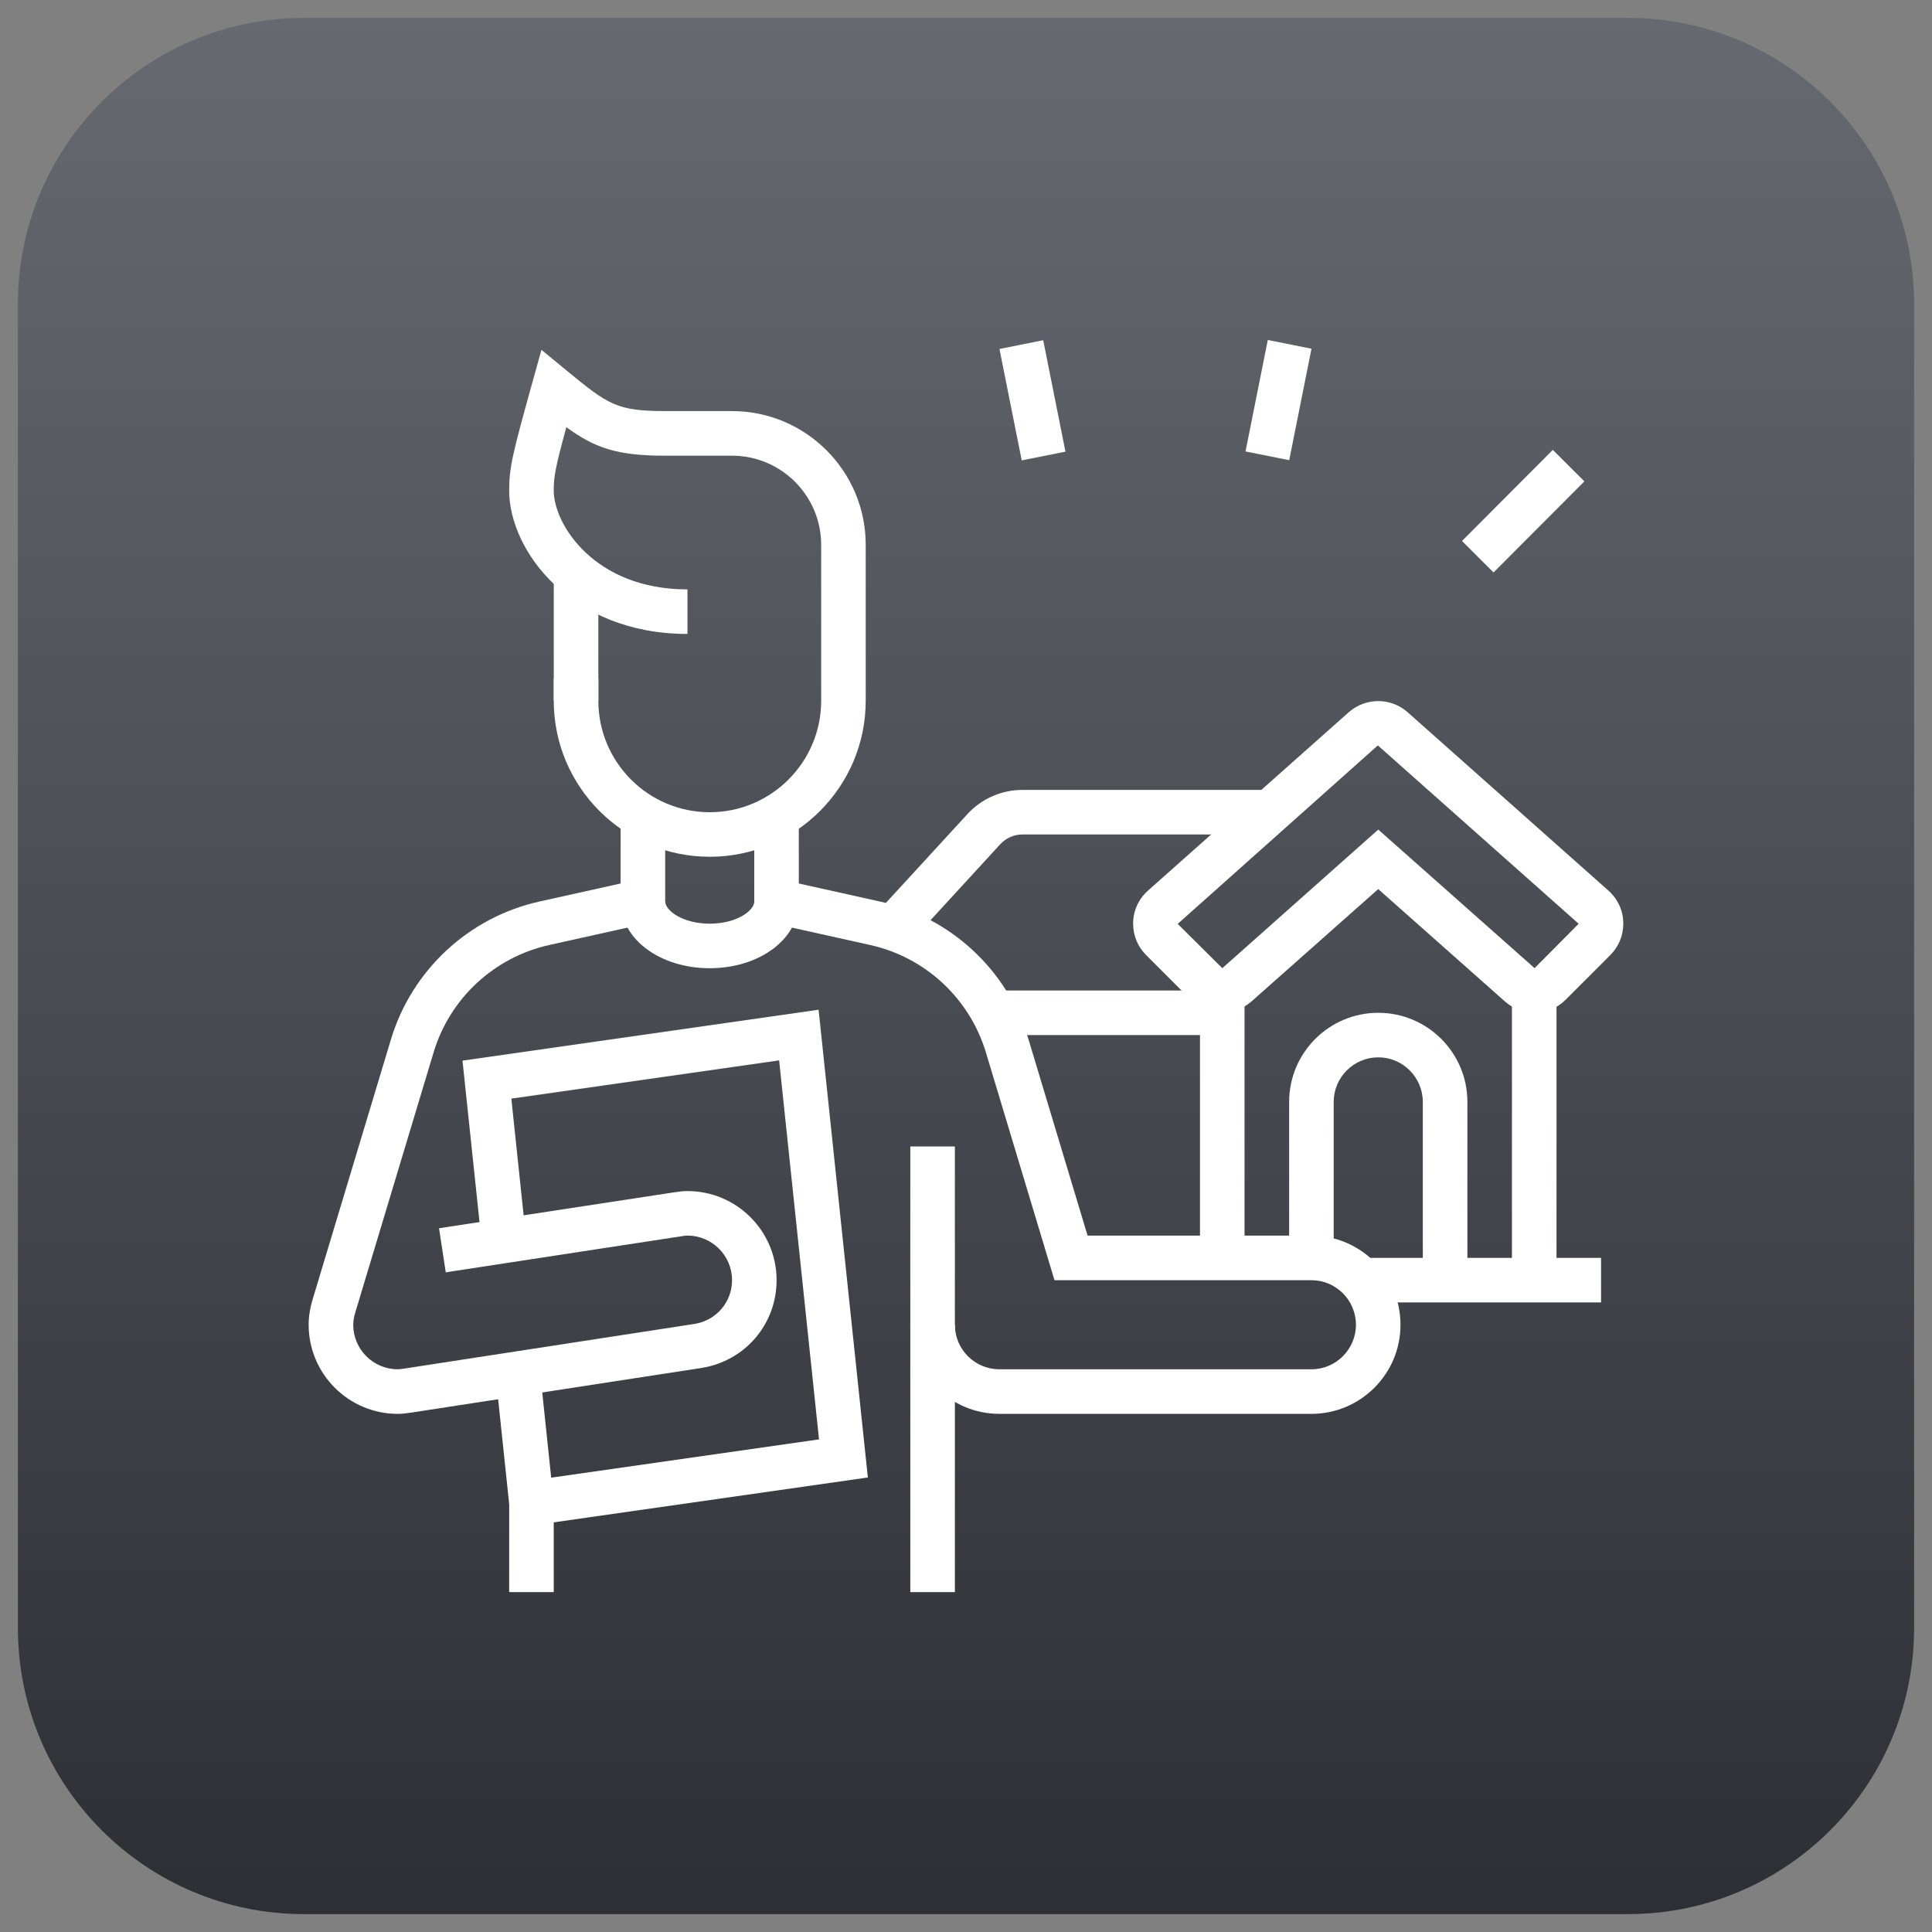 <?xml version="1.0" encoding="utf-8"?>
<!-- Generator: Adobe Illustrator 16.0.0, SVG Export Plug-In . SVG Version: 6.00 Build 0)  -->
<!DOCTYPE svg PUBLIC "-//W3C//DTD SVG 1.1//EN" "http://www.w3.org/Graphics/SVG/1.1/DTD/svg11.dtd">
<svg version="1.1" id="Calque_1" xmlns="http://www.w3.org/2000/svg" xmlns:xlink="http://www.w3.org/1999/xlink" x="0px" y="0px"
	 width="54px" height="54px" viewBox="0 0 54 54" enable-background="new 0 0 54 54" xml:space="preserve">
<rect x="0" y="0" width="54" height="54" fill="#808080" stroke="none"/>
<linearGradient id="SVGID_1_" gradientUnits="userSpaceOnUse" x1="27" y1="53.5" x2="27" y2="0.5">
	<stop  offset="0" style="stop-color:#2D2F35"/>
	<stop  offset="1" style="stop-color:#666970"/>
</linearGradient>
<path fill="url(#SVGID_1_)" d="M53.5,45.5c0,4.418-3.582,8-8,8h-37c-4.418,0-8-3.582-8-8v-37c0-4.418,3.582-8,8-8h37
	c4.418,0,8,3.582,8,8V45.5z"/>
<g>
	<path fill="#FFFFFF" d="M19.837,23.947c-2.403,0-4.359-1.956-4.359-4.36v-0.623h1.246v0.623c0,1.718,1.397,3.115,3.113,3.115
		c1.717,0,3.115-1.397,3.115-3.115v-4.359c0-1.374-1.118-2.491-2.491-2.491h-1.869c-1.35,0-1.965-0.216-2.763-0.798
		c-0.324,1.193-0.352,1.407-0.352,1.777c0.001,0.932,1.131,2.758,3.738,2.758v1.245c-3.249,0-4.98-2.323-4.983-4.001
		c-0.001-0.646,0.088-1.014,0.645-3.017l0.257-0.923l0.739,0.608c1.129,0.929,1.384,1.104,2.718,1.104h1.869
		c2.061,0,3.737,1.676,3.737,3.736v4.359C24.198,21.991,22.241,23.947,19.837,23.947z"/>
	<rect x="15.478" y="16.044" fill="#FFFFFF" width="1.246" height="3.543"/>
	<path fill="#FFFFFF" d="M36.654,39.518h-8.72c-1.374,0-2.491-1.117-2.491-2.491h1.246c0,0.688,0.558,1.245,1.245,1.245h8.72
		c0.686,0,1.245-0.558,1.245-1.245c0-0.687-0.56-1.245-1.245-1.245h-7.181l-1.917-6.367c-0.456-1.51-1.692-2.658-3.231-3.001
		l-3.243-0.721v-2.867h1.245v1.868l2.268,0.504c1.977,0.439,3.569,1.918,4.153,3.857l1.65,5.48h6.255
		c1.374,0,2.491,1.118,2.491,2.491C39.146,38.4,38.028,39.518,36.654,39.518z"/>
	<rect x="14.232" y="42.009" fill="#FFFFFF" width="1.245" height="2.491"/>
	<rect x="25.443" y="32.044" fill="#FFFFFF" width="1.246" height="12.456"/>
	<path fill="#FFFFFF" d="M19.837,27.062c-1.396,0-2.491-0.82-2.491-1.868h1.246c0,0.254,0.486,0.623,1.245,0.623
		c0.761,0,1.247-0.369,1.247-0.623h1.245C22.329,26.241,21.234,27.062,19.837,27.062z"/>
	<polygon fill="#FFFFFF" points="14.303,42.718 13.855,38.46 15.094,38.33 15.406,41.301 22.892,40.231 21.777,29.638 
		14.292,30.707 14.704,34.618 13.465,34.748 12.927,29.645 22.88,28.222 24.257,41.296 	"/>
	<path fill="#FFFFFF" d="M11.118,39.518c-1.374,0-2.491-1.117-2.491-2.491c0-0.231,0.038-0.469,0.116-0.725l2.183-7.247
		c0.584-1.939,2.175-3.418,4.152-3.857l2.268-0.504v-1.868h1.246v2.867l-3.244,0.721c-1.538,0.343-2.775,1.491-3.229,3.001
		l-2.183,7.25c-0.043,0.141-0.063,0.255-0.063,0.362c0,0.688,0.559,1.245,1.246,1.245c0.058,0,0.114-0.01,0.17-0.018l8.117-1.249
		c0.611-0.095,1.055-0.609,1.055-1.224c0-0.687-0.56-1.246-1.245-1.246c-0.064,0-0.125,0.012-0.184,0.021l-6.573,1.006l-0.188-1.232
		l6.564-1.003c0.132-0.021,0.255-0.036,0.38-0.036c1.374,0,2.491,1.116,2.491,2.491c0,1.233-0.888,2.266-2.111,2.455l-8.102,1.246
		C11.353,39.503,11.238,39.518,11.118,39.518z"/>
	<path fill="#FFFFFF" d="M42.882,28.308c-0.293,0-0.583-0.111-0.813-0.312l-3.547-3.146l-3.544,3.142
		c-0.498,0.437-1.253,0.394-1.697-0.051l-1.245-1.245c-0.235-0.233-0.365-0.547-0.365-0.88c0-0.353,0.147-0.681,0.414-0.922
		l5.62-4.993c0.472-0.409,1.167-0.403,1.626-0.005l5.627,4.998c0.268,0.241,0.414,0.569,0.414,0.922c0,0.333-0.13,0.646-0.366,0.881
		l-1.244,1.244C43.526,28.178,43.215,28.308,42.882,28.308z M38.511,20.834l-5.594,4.989l1.247,1.238l4.359-3.874l4.369,3.873
		l1.232-1.241L38.511,20.834z"/>
	<path fill="#FFFFFF" d="M25.417,26.364L24.5,25.521l2.542-2.769c0.393-0.428,0.953-0.674,1.535-0.674h6.916v1.246h-6.916
		c-0.234,0-0.458,0.098-0.618,0.271L25.417,26.364z"/>
	<rect x="33.54" y="27.685" fill="#FFFFFF" width="1.245" height="7.474"/>
	<rect x="42.259" y="27.685" fill="#FFFFFF" width="1.246" height="8.097"/>
	<rect x="38.046" y="35.158" fill="#FFFFFF" width="6.704" height="1.245"/>
	<rect x="27.769" y="27.685" fill="#FFFFFF" width="6.395" height="1.245"/>
	<path fill="#FFFFFF" d="M41.014,35.781h-1.246v-4.982c0-0.687-0.56-1.246-1.245-1.246c-0.687,0-1.246,0.56-1.246,1.246v4.359
		h-1.245v-4.359c0-1.375,1.117-2.491,2.491-2.491s2.491,1.116,2.491,2.491V35.781z"/>
	
		<rect x="41.941" y="12.502" transform="matrix(0.708 0.706 -0.706 0.708 22.534 -25.887)" fill="#FFFFFF" width="1.246" height="3.596"/>
	
		<rect x="35.097" y="9.591" transform="matrix(0.981 0.196 -0.196 0.981 2.885 -6.785)" fill="#FFFFFF" width="1.245" height="3.176"/>
	
		<rect x="27.281" y="10.556" transform="matrix(0.196 0.981 -0.981 0.196 34.166 -19.322)" fill="#FFFFFF" width="3.175" height="1.246"/>
</g>
</svg>
